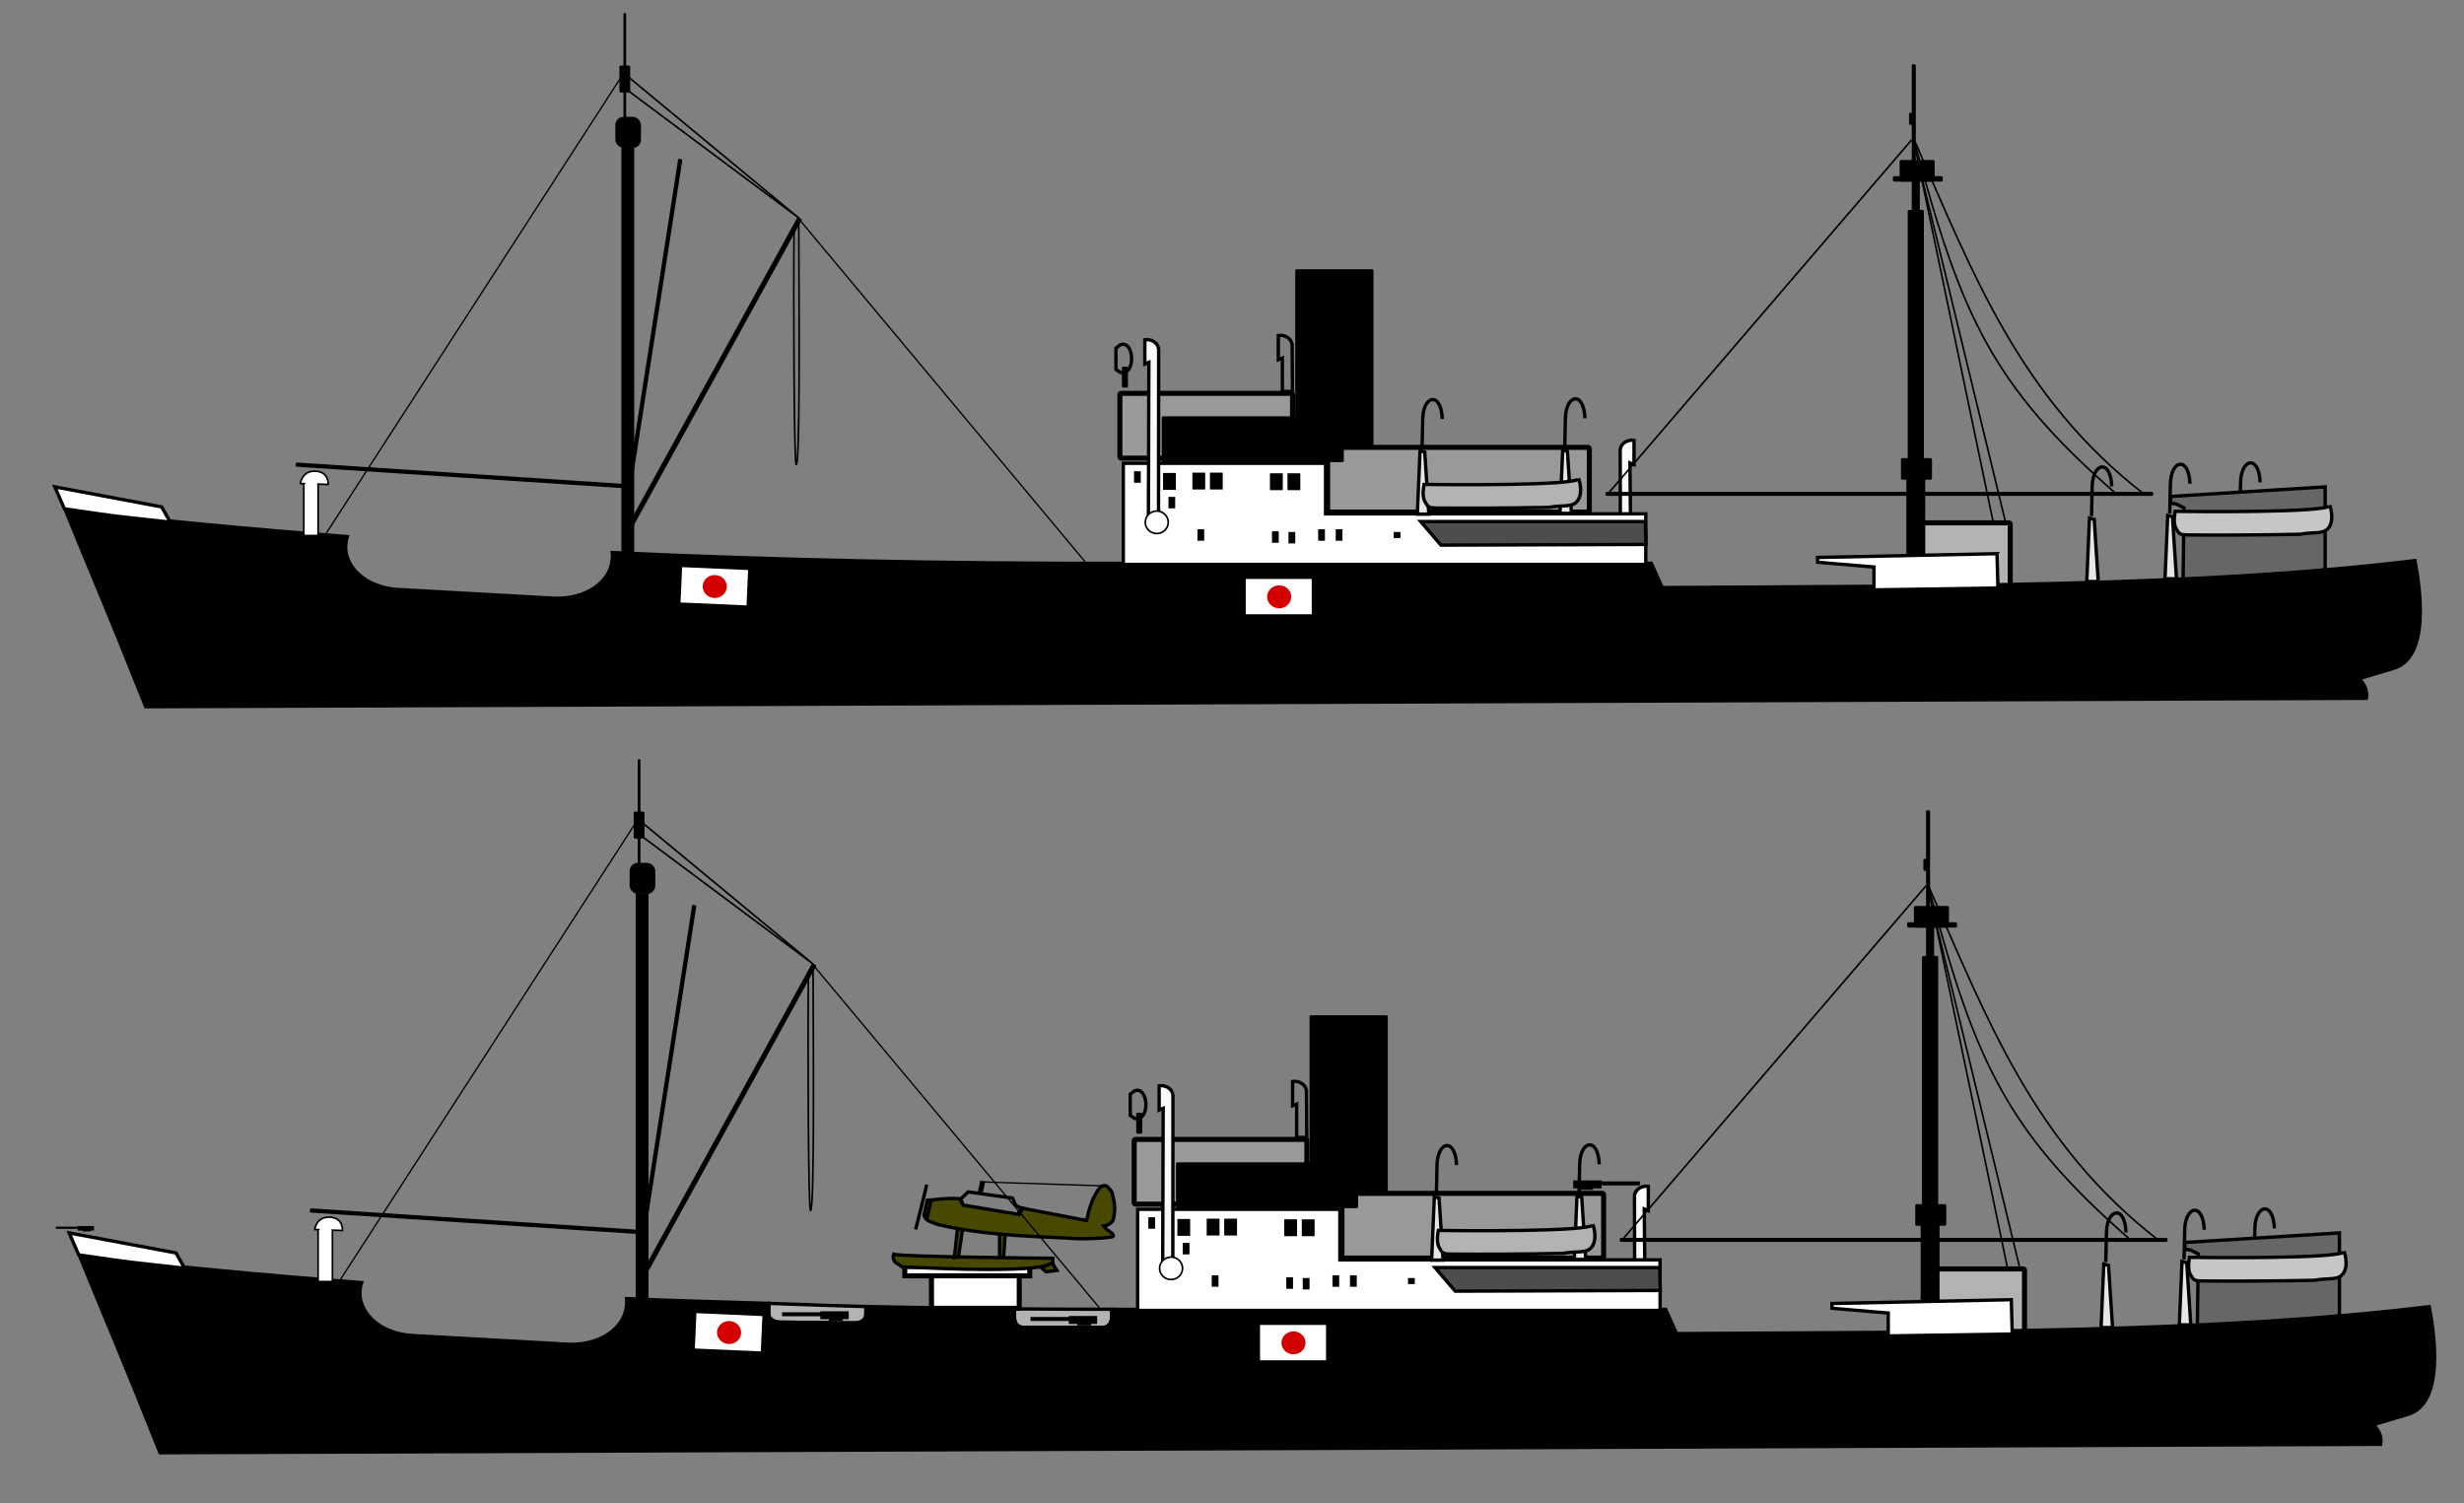<?xml version="1.0" encoding="UTF-8" standalone="no"?>
<!-- Created with Inkscape (http://www.inkscape.org/) -->
<svg
   xmlns:dc="http://purl.org/dc/elements/1.1/"
   xmlns:cc="http://web.resource.org/cc/"
   xmlns:rdf="http://www.w3.org/1999/02/22-rdf-syntax-ns#"
   xmlns:svg="http://www.w3.org/2000/svg"
   xmlns="http://www.w3.org/2000/svg"
   xmlns:sodipodi="http://sodipodi.sourceforge.net/DTD/sodipodi-0.dtd"
   xmlns:inkscape="http://www.inkscape.org/namespaces/inkscape"
   id="svg2"
   sodipodi:version="0.32"
   inkscape:version="0.45"
   width="731"
   height="446"
   version="1.0"
   sodipodi:docbase="/home/rama/images"
   sodipodi:docname="Raider_Komet.svg"
   inkscape:output_extension="org.inkscape.output.svg.inkscape"
   sodipodi:modified="true">
  <rect width="100%" height="100%" fill="#808080" stroke="none"/>
  <defs
     id="defs5" />
  <sodipodi:namedview
     inkscape:window-height="824"
     inkscape:window-width="1100"
     inkscape:pageshadow="2"
     inkscape:pageopacity="0.0"
     guidetolerance="10.0"
     gridtolerance="10.0"
     objecttolerance="10.0"
     borderopacity="1.0"
     bordercolor="#666666"
     pagecolor="#ffffff"
     id="base"
     showgrid="false"
     inkscape:zoom="0.88340807"
     inkscape:cx="415.40662"
     inkscape:cy="218.63617"
     inkscape:window-x="172"
     inkscape:window-y="72"
     inkscape:current-layer="layer2" />
  <g
     inkscape:groupmode="layer"
     id="layer1"
     inkscape:label="doc" />
  <g
     inkscape:groupmode="layer"
     id="layer2"
     inkscape:label="work">
    <g
       id="g26040"
       transform="translate(-2.401,-16.009)">
      <rect
         ry="0.4"
         rx="0.399"
         y="171.135"
         x="571.964"
         height="20.811"
         width="26.814"
         id="rect22724"
         style="fill:#b3b3b3;fill-opacity:1;fill-rule:evenodd;stroke:#000000;stroke-width:1.5;stroke-linecap:round;stroke-linejoin:miter;stroke-miterlimit:4;stroke-dasharray:none;stroke-dashoffset:0;stroke-opacity:1" />
      <g
         transform="translate(248.29,-28.748)"
         id="g22718">
        <path
           style="fill:#e6e6e6;fill-opacity:1;fill-rule:evenodd;stroke:#000000;stroke-width:1px;stroke-linecap:butt;stroke-linejoin:miter;stroke-opacity:1"
           d="M 417.224,216.076 L 418.025,197.266 L 419.426,197.666 L 420.626,216.076 L 417.224,216.076 z "
           id="path22720"
           sodipodi:nodetypes="ccccc" />
        <path
           style="fill:none;fill-opacity:0.75;fill-rule:evenodd;stroke:#000000;stroke-width:1px;stroke-linecap:butt;stroke-linejoin:miter;stroke-opacity:1"
           d="M 418.625,196.666 L 418.825,187.861 C 418.959,180.751 424.295,179.598 424.628,187.861"
           id="path22722"
           sodipodi:nodetypes="ccc" />
      </g>
      <path
         id="path9061"
         d="M 692.206,185.079 C 692.206,180.551 692.206,160.458 692.206,160.458 L 646.36,163.288 L 646.36,165.269 L 648.058,165.552 L 650.322,166.684 L 650.039,189.89 L 692.206,185.079 z "
         style="fill:#666666;fill-opacity:1;fill-rule:evenodd;stroke:#000000;stroke-width:1px;stroke-linecap:butt;stroke-linejoin:miter;stroke-opacity:1" />
      <path
         id="path23700"
         d="M 105.441,175.207 C 76.875,173.022 48.867,170.42 21.754,167.238 C 29.709,186.715 34.254,197.08 45.629,225.676 L 704.441,223.176 C 704.79,220.971 704.008,219.035 702.222,217.363 L 712.254,214.363 C 723.468,211.329 720.411,190.614 718.847,182.332 C 654.672,190.132 577.536,189.843 495.535,190.332 L 492.316,183.144 L 334.629,183.144 C 283.661,183.248 233.226,182.194 184.035,179.957 C 184.075,180.458 184.139,180.943 184.097,181.457 L 184.035,182.019 C 183.966,182.875 183.786,183.725 183.504,184.519 C 183.221,185.313 182.852,186.053 182.379,186.769 C 181.906,187.486 181.332,188.176 180.691,188.801 C 180.051,189.425 179.351,190.002 178.566,190.519 C 176.996,191.554 175.14,192.349 173.129,192.863 C 172.123,193.12 171.085,193.29 170.004,193.394 C 168.922,193.499 167.794,193.552 166.66,193.488 L 120.347,190.894 C 119.213,190.831 118.121,190.681 117.066,190.457 C 116.011,190.233 115.021,189.917 114.066,189.551 C 113.111,189.184 112.183,188.761 111.347,188.269 C 110.512,187.777 109.761,187.213 109.066,186.613 C 108.371,186.013 107.757,185.366 107.222,184.676 C 106.688,183.985 106.232,183.251 105.879,182.488 C 105.525,181.725 105.25,180.931 105.097,180.113 C 104.945,179.295 104.903,178.469 104.972,177.613 L 105.035,177.051 C 105.086,176.411 105.269,175.813 105.441,175.207 z "
         style="fill:#000000;fill-opacity:1;fill-rule:evenodd;stroke:#000000;stroke-width:1px;stroke-linecap:butt;stroke-linejoin:miter;stroke-opacity:1" />
      <path
         sodipodi:nodetypes="ccccccc"
         id="path23695"
         d="M 483.108,168.651 C 483.108,167.751 483.067,149.447 483.067,149.447 C 483.253,147.461 485.317,146.368 487.169,146.646 L 487.169,153.85 L 485.968,153.349 L 486.11,168.651 L 483.108,168.651 z "
         style="fill:#f9f9f9;fill-opacity:1;fill-rule:evenodd;stroke:#000000;stroke-width:1px;stroke-linecap:butt;stroke-linejoin:miter;stroke-opacity:1" />
      <path
         id="path3137"
         d="M 335.66,183.457 L 335.66,153.457 L 395.66,153.457 L 395.66,168.457 L 490.66,168.457 L 490.66,183.457 L 335.66,183.457 z "
         style="fill:#ffffff;fill-opacity:1;fill-rule:evenodd;stroke:#000000;stroke-width:1px;stroke-linecap:butt;stroke-linejoin:miter;stroke-opacity:1" />
      <rect
         y="156.327"
         x="347.444"
         height="5.003"
         width="3.802"
         id="rect3139"
         style="fill:#000000;fill-opacity:1;fill-rule:evenodd;stroke:none;stroke-width:3.48;stroke-linecap:round;stroke-linejoin:miter;stroke-miterlimit:4;stroke-dasharray:none;stroke-dashoffset:0;stroke-opacity:1" />
      <rect
         y="156.227"
         x="356.148"
         height="5.003"
         width="3.802"
         id="rect4110"
         style="fill:#000000;fill-opacity:1;fill-rule:evenodd;stroke:none;stroke-width:3.48;stroke-linecap:round;stroke-linejoin:miter;stroke-miterlimit:4;stroke-dasharray:none;stroke-dashoffset:0;stroke-opacity:1" />
      <rect
         y="156.227"
         x="361.351"
         height="5.003"
         width="3.802"
         id="rect4112"
         style="fill:#000000;fill-opacity:1;fill-rule:evenodd;stroke:none;stroke-width:3.48;stroke-linecap:round;stroke-linejoin:miter;stroke-miterlimit:4;stroke-dasharray:none;stroke-dashoffset:0;stroke-opacity:1" />
      <rect
         y="156.427"
         x="379.161"
         height="5.003"
         width="3.802"
         id="rect4114"
         style="fill:#000000;fill-opacity:1;fill-rule:evenodd;stroke:none;stroke-width:3.48;stroke-linecap:round;stroke-linejoin:miter;stroke-miterlimit:4;stroke-dasharray:none;stroke-dashoffset:0;stroke-opacity:1" />
      <rect
         y="156.427"
         x="384.364"
         height="5.003"
         width="3.802"
         id="rect4116"
         style="fill:#000000;fill-opacity:1;fill-rule:evenodd;stroke:none;stroke-width:3.48;stroke-linecap:round;stroke-linejoin:miter;stroke-miterlimit:4;stroke-dasharray:none;stroke-dashoffset:0;stroke-opacity:1" />
      <rect
         y="173.636"
         x="379.761"
         height="3.402"
         width="2.001"
         id="rect4118"
         style="fill:#000000;fill-opacity:1;fill-rule:evenodd;stroke:none;stroke-width:3.48;stroke-linecap:round;stroke-linejoin:miter;stroke-miterlimit:4;stroke-dasharray:none;stroke-dashoffset:0;stroke-opacity:1" />
      <rect
         y="173.836"
         x="384.664"
         height="3.402"
         width="2.001"
         id="rect4120"
         style="fill:#000000;fill-opacity:1;fill-rule:evenodd;stroke:none;stroke-width:3.48;stroke-linecap:round;stroke-linejoin:miter;stroke-miterlimit:4;stroke-dasharray:none;stroke-dashoffset:0;stroke-opacity:1" />
      <rect
         y="173.036"
         x="393.469"
         height="3.402"
         width="2.001"
         id="rect4122"
         style="fill:#000000;fill-opacity:1;fill-rule:evenodd;stroke:none;stroke-width:3.48;stroke-linecap:round;stroke-linejoin:miter;stroke-miterlimit:4;stroke-dasharray:none;stroke-dashoffset:0;stroke-opacity:1" />
      <rect
         y="173.036"
         x="398.671"
         height="3.402"
         width="2.001"
         id="rect4124"
         style="fill:#000000;fill-opacity:1;fill-rule:evenodd;stroke:none;stroke-width:3.48;stroke-linecap:round;stroke-linejoin:miter;stroke-miterlimit:4;stroke-dasharray:none;stroke-dashoffset:0;stroke-opacity:1" />
      <rect
         y="173.836"
         x="415.881"
         height="1.801"
         width="2.001"
         id="rect4126"
         style="fill:#000000;fill-opacity:1;fill-rule:evenodd;stroke:none;stroke-width:3.48;stroke-linecap:round;stroke-linejoin:miter;stroke-miterlimit:4;stroke-dasharray:none;stroke-dashoffset:0;stroke-opacity:1" />
      <rect
         y="173.036"
         x="357.649"
         height="3.402"
         width="2.001"
         id="rect4128"
         style="fill:#000000;fill-opacity:1;fill-rule:evenodd;stroke:none;stroke-width:3.48;stroke-linecap:round;stroke-linejoin:miter;stroke-miterlimit:4;stroke-dasharray:none;stroke-dashoffset:0;stroke-opacity:1" />
      <rect
         y="163.43"
         x="349.045"
         height="3.402"
         width="2.001"
         id="rect4130"
         style="fill:#000000;fill-opacity:1;fill-rule:evenodd;stroke:none;stroke-width:3.48;stroke-linecap:round;stroke-linejoin:miter;stroke-miterlimit:4;stroke-dasharray:none;stroke-dashoffset:0;stroke-opacity:1" />
      <rect
         y="155.826"
         x="338.839"
         height="3.402"
         width="2.001"
         id="rect4132"
         style="fill:#000000;fill-opacity:1;fill-rule:evenodd;stroke:none;stroke-width:3.48;stroke-linecap:round;stroke-linejoin:miter;stroke-miterlimit:4;stroke-dasharray:none;stroke-dashoffset:0;stroke-opacity:1" />
      <path
         id="path4134"
         d="M 490.521,170.734 L 423.885,170.734 L 429.888,177.738 L 490.721,177.538 L 490.521,170.734 z "
         style="fill:#4d4d4d;fill-opacity:1;fill-rule:evenodd;stroke:#000000;stroke-width:1px;stroke-linecap:butt;stroke-linejoin:miter;stroke-opacity:1" />
      <rect
         y="59.875"
         x="186.743"
         height="121.011"
         width="3.816"
         id="rect5115"
         style="fill:#000000;fill-opacity:1;fill-rule:evenodd;stroke:none;stroke-width:3.48;stroke-linecap:round;stroke-linejoin:miter;stroke-miterlimit:4;stroke-dasharray:none;stroke-dashoffset:0;stroke-opacity:1" />
      <rect
         ry="2.401"
         y="50.67"
         x="184.956"
         height="9.205"
         width="7.604"
         id="rect5117"
         style="fill:#000000;fill-opacity:1;fill-rule:evenodd;stroke:none;stroke-width:3.48;stroke-linecap:round;stroke-linejoin:miter;stroke-miterlimit:4;stroke-dasharray:none;stroke-dashoffset:0;stroke-opacity:1"
         rx="2.401" />
      <rect
         ry="0.4"
         y="19.853"
         x="187.358"
         height="32.017"
         width="0.8"
         id="rect5119"
         style="fill:#000000;fill-opacity:1;fill-rule:evenodd;stroke:none;stroke-width:3.48;stroke-linecap:round;stroke-linejoin:miter;stroke-miterlimit:4;stroke-dasharray:none;stroke-dashoffset:0;stroke-opacity:1"
         rx="0.4" />
      <rect
         ry="0.4"
         y="35.462"
         x="186.157"
         height="8.004"
         width="3.202"
         id="rect5121"
         style="fill:#000000;fill-opacity:1;fill-rule:evenodd;stroke:none;stroke-width:3.48;stroke-linecap:round;stroke-linejoin:miter;stroke-miterlimit:4;stroke-dasharray:none;stroke-dashoffset:0;stroke-opacity:1"
         rx="0.4" />
      <rect
         transform="matrix(0.868,0.497,-0.482,0.876,0,0)"
         rx="0.4"
         ry="0.4"
         y="-49.074"
         x="248.158"
         height="103.822"
         width="1.507"
         id="rect5123"
         style="fill:#000000;fill-opacity:1;fill-rule:evenodd;stroke:none;stroke-width:3.48;stroke-linecap:round;stroke-linejoin:miter;stroke-miterlimit:4;stroke-dasharray:none;stroke-dashoffset:0;stroke-opacity:1" />
      <rect
         transform="matrix(0.976,0.219,-0.154,0.988,0,0)"
         rx="0.399"
         ry="0.4"
         y="16.973"
         x="211.311"
         height="99.389"
         width="1.268"
         id="rect5125"
         style="fill:#000000;fill-opacity:1;fill-rule:evenodd;stroke:none;stroke-width:3.48;stroke-linecap:round;stroke-linejoin:miter;stroke-miterlimit:4;stroke-dasharray:none;stroke-dashoffset:0;stroke-opacity:1" />
      <rect
         transform="matrix(-0.132,0.991,-0.998,-6.5430721e-2,0,0)"
         rx="0.399"
         ry="0.4"
         y="-209.27"
         x="147.343"
         height="99.389"
         width="1.268"
         id="rect5127"
         style="fill:#000000;fill-opacity:1;fill-rule:evenodd;stroke:none;stroke-width:3.48;stroke-linecap:round;stroke-linejoin:miter;stroke-miterlimit:4;stroke-dasharray:none;stroke-dashoffset:0;stroke-opacity:1" />
      <path
         sodipodi:nodetypes="cc"
         id="path5129"
         d="M 186.557,39.064 L 98.813,174.809"
         style="fill:none;fill-opacity:0.75;fill-rule:evenodd;stroke:#000000;stroke-width:0.4;stroke-linecap:butt;stroke-linejoin:miter;stroke-miterlimit:4;stroke-dasharray:none;stroke-opacity:1" />
      <path
         sodipodi:nodetypes="ccc"
         id="path6100"
         d="M 188.358,38.463 L 239.386,80.686 L 188.958,43.066"
         style="fill:none;fill-opacity:0.75;fill-rule:evenodd;stroke:#000000;stroke-width:0.5;stroke-linecap:butt;stroke-linejoin:miter;stroke-miterlimit:4;stroke-dasharray:none;stroke-opacity:1" />
      <rect
         ry="0.4"
         rx="0.399"
         y="95.894"
         x="386.665"
         height="52.828"
         width="23.212"
         id="rect7071"
         style="fill:#000000;fill-opacity:1;fill-rule:evenodd;stroke:none;stroke-width:0.5;stroke-linecap:round;stroke-linejoin:miter;stroke-miterlimit:4;stroke-dasharray:none;stroke-dashoffset:0;stroke-opacity:1" />
      <rect
         ry="0.4"
         rx="0.399"
         y="132.714"
         x="334.637"
         height="19.21"
         width="51.228"
         id="rect16874"
         style="fill:#999999;fill-opacity:1;fill-rule:evenodd;stroke:#000000;stroke-width:1.5;stroke-linecap:round;stroke-linejoin:miter;stroke-miterlimit:4;stroke-dasharray:none;stroke-dashoffset:0;stroke-opacity:1" />
      <rect
         ry="0.4"
         rx="0.399"
         y="148.723"
         x="396.27"
         height="19.21"
         width="77.642"
         id="rect17845"
         style="fill:#999999;fill-opacity:1;fill-rule:evenodd;stroke:#000000;stroke-width:1.5;stroke-linecap:round;stroke-linejoin:miter;stroke-miterlimit:4;stroke-dasharray:none;stroke-dashoffset:0;stroke-opacity:1" />
      <rect
         ry="0.4"
         rx="0.399"
         y="139.518"
         x="347.044"
         height="13.607"
         width="54.029"
         id="rect7073"
         style="fill:#000000;fill-opacity:1;fill-rule:evenodd;stroke:none;stroke-width:0.5;stroke-linecap:round;stroke-linejoin:miter;stroke-miterlimit:4;stroke-dasharray:none;stroke-dashoffset:0;stroke-opacity:1" />
      <path
         sodipodi:nodetypes="ccscssc"
         id="path7079"
         d="M 647.735,167.711 C 651.954,167.795 694.019,168.209 693.559,165.91 C 693.559,165.91 694.96,169.562 693.559,172.114 C 692.078,174.811 689.107,173.664 684.755,174.515 C 673.161,174.745 660.395,174.812 651.537,174.715 C 649.094,174.688 648.885,174.465 647.935,172.714 C 646.984,170.963 647.735,167.711 647.735,167.711 z "
         style="fill:#c6c6c6;fill-opacity:1;fill-rule:evenodd;stroke:#000000;stroke-width:1px;stroke-linecap:butt;stroke-linejoin:miter;stroke-opacity:1" />
      <rect
         ry="0.4"
         rx="0.399"
         y="78.285"
         x="568.363"
         height="75.24"
         width="4.803"
         id="rect7083"
         style="fill:#000000;fill-opacity:1;fill-rule:evenodd;stroke:none;stroke-width:0.5;stroke-linecap:round;stroke-linejoin:miter;stroke-miterlimit:4;stroke-dasharray:none;stroke-dashoffset:0;stroke-opacity:1" />
      <rect
         ry="0.4"
         rx="0.399"
         y="68.679"
         x="569.563"
         height="10.806"
         width="2.401"
         id="rect7085"
         style="fill:#000000;fill-opacity:1;fill-rule:evenodd;stroke:none;stroke-width:0.5;stroke-linecap:round;stroke-linejoin:miter;stroke-miterlimit:4;stroke-dasharray:none;stroke-dashoffset:0;stroke-opacity:1" />
      <rect
         ry="0.4"
         rx="0.399"
         y="63.477"
         x="565.961"
         height="6.403"
         width="10.406"
         id="rect7087"
         style="fill:#000000;fill-opacity:1;fill-rule:evenodd;stroke:none;stroke-width:0.5;stroke-linecap:round;stroke-linejoin:miter;stroke-miterlimit:4;stroke-dasharray:none;stroke-dashoffset:0;stroke-opacity:1" />
      <rect
         ry="0.4"
         rx="0.399"
         y="68.279"
         x="563.96"
         height="1.601"
         width="14.808"
         id="rect7089"
         style="fill:#000000;fill-opacity:1;fill-rule:evenodd;stroke:none;stroke-width:0.5;stroke-linecap:round;stroke-linejoin:miter;stroke-miterlimit:4;stroke-dasharray:none;stroke-dashoffset:0;stroke-opacity:1" />
      <rect
         ry="0.4"
         rx="0.399"
         y="35.061"
         x="569.563"
         height="30.016"
         width="1.201"
         id="rect7091"
         style="fill:#000000;fill-opacity:1;fill-rule:evenodd;stroke:none;stroke-width:0.5;stroke-linecap:round;stroke-linejoin:miter;stroke-miterlimit:4;stroke-dasharray:none;stroke-dashoffset:0;stroke-opacity:1" />
      <rect
         ry="0.4"
         rx="0.399"
         y="49.469"
         x="568.763"
         height="3.602"
         width="1.601"
         id="rect7093"
         style="fill:#000000;fill-opacity:1;fill-rule:evenodd;stroke:none;stroke-width:0.5;stroke-linecap:round;stroke-linejoin:miter;stroke-miterlimit:4;stroke-dasharray:none;stroke-dashoffset:0;stroke-opacity:1" />
      <rect
         ry="0.4"
         rx="0.399"
         y="151.924"
         x="566.362"
         height="6.403"
         width="9.205"
         id="rect7095"
         style="fill:#000000;fill-opacity:1;fill-rule:evenodd;stroke:none;stroke-width:0.5;stroke-linecap:round;stroke-linejoin:miter;stroke-miterlimit:4;stroke-dasharray:none;stroke-dashoffset:0;stroke-opacity:1" />
      <rect
         ry="0.4"
         rx="0.399"
         y="157.527"
         x="567.962"
         height="24.413"
         width="5.603"
         id="rect7097"
         style="fill:#000000;fill-opacity:1;fill-rule:evenodd;stroke:none;stroke-width:0.5;stroke-linecap:round;stroke-linejoin:miter;stroke-miterlimit:4;stroke-dasharray:none;stroke-dashoffset:0;stroke-opacity:1" />
      <rect
         ry="0.4"
         rx="0.399"
         y="161.93"
         x="478.714"
         height="1.201"
         width="162.487"
         id="rect7099"
         style="fill:#000000;fill-opacity:1;fill-rule:evenodd;stroke:none;stroke-width:0.5;stroke-linecap:round;stroke-linejoin:miter;stroke-miterlimit:4;stroke-dasharray:none;stroke-dashoffset:0;stroke-opacity:1" />
      <path
         id="path7101"
         d="M 479.915,161.93 L 569.563,57.473"
         style="fill:none;fill-opacity:0.75;fill-rule:evenodd;stroke:#000000;stroke-width:0.5;stroke-linecap:butt;stroke-linejoin:miter;stroke-miterlimit:4;stroke-dasharray:none;stroke-opacity:1" />
      <path
         sodipodi:nodetypes="cc"
         id="path8072"
         d="M 570.364,57.674 C 587.729,97.142 601.515,133.93 638.4,162.53"
         style="fill:none;fill-opacity:0.75;fill-rule:evenodd;stroke:#000000;stroke-width:0.5;stroke-linecap:butt;stroke-linejoin:miter;stroke-miterlimit:4;stroke-dasharray:none;stroke-opacity:1" />
      <path
         sodipodi:nodetypes="cc"
         id="path8074"
         d="M 570.764,59.475 C 584.127,109.349 593.511,130.528 629.996,162.33"
         style="fill:none;fill-opacity:0.75;fill-rule:evenodd;stroke:#000000;stroke-width:0.5;stroke-linecap:butt;stroke-linejoin:miter;stroke-miterlimit:4;stroke-dasharray:none;stroke-opacity:1" />
      <path
         sodipodi:nodetypes="cc"
         id="path8078"
         d="M 597.578,171.735 L 571.564,64.477"
         style="fill:none;fill-opacity:0.75;fill-rule:evenodd;stroke:#000000;stroke-width:0.5;stroke-linecap:butt;stroke-linejoin:miter;stroke-miterlimit:4;stroke-dasharray:none;stroke-opacity:1" />
      <path
         sodipodi:nodetypes="cc"
         id="path8080"
         d="M 593.776,171.135 L 570.164,57.874"
         style="fill:none;fill-opacity:0.75;fill-rule:evenodd;stroke:#000000;stroke-width:0.5;stroke-linecap:butt;stroke-linejoin:miter;stroke-miterlimit:4;stroke-dasharray:none;stroke-opacity:1" />
      <path
         sodipodi:nodetypes="ccccc"
         id="path8082"
         d="M 333.468,119.289 L 333.468,125.601 L 334.783,126.499 C 339.495,127.529 338.955,116.757 334.783,118.292 L 333.468,119.289 z "
         style="fill:none;fill-opacity:0.75;fill-rule:evenodd;stroke:#000000;stroke-width:1px;stroke-linecap:butt;stroke-linejoin:miter;stroke-opacity:1" />
      <path
         sodipodi:nodetypes="ccccccc"
         id="path8084"
         d="M 346.102,170.628 C 346.102,169.728 346.143,119.607 346.143,119.607 C 345.957,117.621 343.893,116.528 342.041,116.805 L 342.041,124.009 L 343.241,123.509 L 343.1,170.628 L 346.102,170.628 z "
         style="fill:#f9f9f9;fill-opacity:1;fill-rule:evenodd;stroke:#000000;stroke-width:1px;stroke-linecap:butt;stroke-linejoin:miter;stroke-opacity:1" />
      <rect
         ry="0.4"
         rx="0.399"
         y="124.81"
         x="335.237"
         height="6.203"
         width="1.801"
         id="rect8086"
         style="fill:#000000;fill-opacity:1;fill-rule:evenodd;stroke:none;stroke-width:0.5;stroke-linecap:round;stroke-linejoin:miter;stroke-miterlimit:4;stroke-dasharray:none;stroke-dashoffset:0;stroke-opacity:1" />
      <path
         sodipodi:nodetypes="ccccccc"
         id="path8088"
         d="M 385.842,132.136 C 385.842,131.236 385.742,118.329 385.742,118.329 C 385.556,116.343 383.492,115.25 381.64,115.527 L 381.64,122.731 L 382.841,122.231 L 382.841,132.136 L 385.842,132.136 z "
         style="fill:none;fill-opacity:0.75;fill-rule:evenodd;stroke:#000000;stroke-width:1px;stroke-linecap:butt;stroke-linejoin:miter;stroke-opacity:1" />
      <path
         transform="translate(6.509,-48.251)"
         sodipodi:open="true"
         sodipodi:end="10.325064"
         sodipodi:start="4.0475263"
         d="M 336.933,216.633 A 3.396,3.325 0 1 1 336.918,216.645"
         sodipodi:ry="3.3251903"
         sodipodi:rx="3.3959391"
         sodipodi:cy="219.25032"
         sodipodi:cx="339.02792"
         id="path8090"
         style="fill:#ffffff;fill-opacity:1;fill-rule:evenodd;stroke:#000000;stroke-width:0.5;stroke-linecap:round;stroke-linejoin:miter;stroke-miterlimit:4;stroke-dasharray:none;stroke-dashoffset:0;stroke-opacity:1"
         sodipodi:type="arc" />
      <path
         sodipodi:nodetypes="ccccc"
         id="path9065"
         d="M 21.508,166.967 L 18.678,160.458 L 50.373,166.401 L 52.92,170.929 C 32.814,168.665 40.936,169.797 21.508,166.967 z "
         style="fill:#ffffff;fill-opacity:1;fill-rule:evenodd;stroke:#000000;stroke-width:1px;stroke-linecap:butt;stroke-linejoin:miter;stroke-opacity:1" />
      <path
         id="rect9067"
         d="M 95.347,155.801 C 91.869,156.048 91.535,159.457 91.535,159.457 L 92.629,159.488 C 92.573,159.557 92.535,159.643 92.535,159.738 L 92.535,174.488 C 92.535,174.71 92.72,174.894 92.941,174.894 L 96.379,174.894 C 96.6,174.894 96.785,174.71 96.785,174.488 L 96.785,159.738 C 96.785,159.704 96.762,159.676 96.754,159.644 L 99.754,159.738 C 99.754,159.738 100.099,156.013 96.066,155.801 C 95.805,155.787 95.579,155.784 95.347,155.801 z "
         style="fill:#ffffff;fill-opacity:1;fill-rule:evenodd;stroke:#000000;stroke-width:0.5;stroke-linecap:round;stroke-linejoin:miter;stroke-miterlimit:4;stroke-dasharray:none;stroke-dashoffset:0;stroke-opacity:1" />
      <path
         sodipodi:nodetypes="csc"
         id="path10043"
         d="M 239.37,81.899 C 239.502,112.524 239.746,154.019 238.609,153.836 C 237.989,153.736 237.742,106.796 237.989,82.822"
         style="fill:none;fill-opacity:0.75;fill-rule:evenodd;stroke:#000000;stroke-width:0.5;stroke-linecap:butt;stroke-linejoin:miter;stroke-miterlimit:4;stroke-dasharray:none;stroke-opacity:1" />
      <path
         sodipodi:nodetypes="cc"
         id="path10045"
         d="M 239.422,80.982 L 324.87,183.335"
         style="fill:none;fill-opacity:0.75;fill-rule:evenodd;stroke:#000000;stroke-width:0.4;stroke-linecap:butt;stroke-linejoin:miter;stroke-miterlimit:4;stroke-dasharray:none;stroke-opacity:1" />
      <g
         transform="translate(5.66,-47.543)"
         id="g21727">
        <path
           style="fill:#e6e6e6;fill-opacity:1;fill-rule:evenodd;stroke:#000000;stroke-width:1px;stroke-linecap:butt;stroke-linejoin:miter;stroke-opacity:1"
           d="M 417.224,216.076 L 418.025,197.266 L 419.426,197.666 L 420.626,216.076 L 417.224,216.076 z "
           id="path20754"
           sodipodi:nodetypes="ccccc" />
        <path
           style="fill:none;fill-opacity:0.75;fill-rule:evenodd;stroke:#000000;stroke-width:1px;stroke-linecap:butt;stroke-linejoin:miter;stroke-opacity:1"
           d="M 418.625,196.666 L 418.825,187.861 C 418.959,180.751 424.295,179.598 424.628,187.861"
           id="path20756"
           sodipodi:nodetypes="ccc" />
      </g>
      <g
         transform="translate(47.983,-47.758)"
         id="g21731">
        <path
           style="fill:#e6e6e6;fill-opacity:1;fill-rule:evenodd;stroke:#000000;stroke-width:1px;stroke-linecap:butt;stroke-linejoin:miter;stroke-opacity:1"
           d="M 417.224,216.076 L 418.025,197.266 L 419.426,197.666 L 420.626,216.076 L 417.224,216.076 z "
           id="path21733"
           sodipodi:nodetypes="ccccc" />
        <path
           style="fill:none;fill-opacity:0.75;fill-rule:evenodd;stroke:#000000;stroke-width:1px;stroke-linecap:butt;stroke-linejoin:miter;stroke-opacity:1"
           d="M 418.625,196.666 L 418.825,187.861 C 418.959,180.751 424.295,179.598 424.628,187.861"
           id="path21735"
           sodipodi:nodetypes="ccc" />
      </g>
      <path
         sodipodi:nodetypes="ccscssc"
         id="path7077"
         d="M 424.885,159.728 C 429.104,159.812 471.17,160.226 470.71,157.928 C 470.71,157.928 472.111,161.579 470.71,164.131 C 469.229,166.829 466.258,165.682 461.905,166.532 C 450.311,166.762 437.545,166.83 428.687,166.732 C 426.244,166.705 426.036,166.482 425.085,164.731 C 424.135,162.98 424.885,159.728 424.885,159.728 z "
         style="fill:#b3b3b3;fill-opacity:1;fill-rule:evenodd;stroke:#000000;stroke-width:1px;stroke-linecap:butt;stroke-linejoin:miter;stroke-opacity:1" />
      <g
         transform="translate(204.267,-27.547)"
         id="g22706">
        <path
           style="fill:#e6e6e6;fill-opacity:1;fill-rule:evenodd;stroke:#000000;stroke-width:1px;stroke-linecap:butt;stroke-linejoin:miter;stroke-opacity:1"
           d="M 417.224,216.076 L 418.025,197.266 L 419.426,197.666 L 420.626,216.076 L 417.224,216.076 z "
           id="path22708"
           sodipodi:nodetypes="ccccc" />
        <path
           style="fill:none;fill-opacity:0.75;fill-rule:evenodd;stroke:#000000;stroke-width:1px;stroke-linecap:butt;stroke-linejoin:miter;stroke-opacity:1"
           d="M 418.625,196.666 L 418.825,187.861 C 418.959,180.751 424.295,179.598 424.628,187.861"
           id="path22710"
           sodipodi:nodetypes="ccc" />
      </g>
      <g
         transform="translate(227.479,-28.348)"
         id="g22712">
        <path
           style="fill:#e6e6e6;fill-opacity:1;fill-rule:evenodd;stroke:#000000;stroke-width:1px;stroke-linecap:butt;stroke-linejoin:miter;stroke-opacity:1"
           d="M 417.224,216.076 L 418.025,197.266 L 419.426,197.666 L 420.626,216.076 L 417.224,216.076 z "
           id="path22714"
           sodipodi:nodetypes="ccccc" />
        <path
           style="fill:none;fill-opacity:0.75;fill-rule:evenodd;stroke:#000000;stroke-width:1px;stroke-linecap:butt;stroke-linejoin:miter;stroke-opacity:1"
           d="M 418.625,196.666 L 418.825,187.861 C 418.959,180.751 424.295,179.598 424.628,187.861"
           id="path22716"
           sodipodi:nodetypes="ccc" />
      </g>
      <path
         id="path9063"
         d="M 541.652,181.4 L 594.855,180.268 L 595.138,190.456 L 558.349,191.022 L 558.349,184.23 L 541.652,182.815 L 541.652,181.4 z "
         style="fill:#ffffff;fill-opacity:1;fill-rule:evenodd;stroke:#000000;stroke-width:1px;stroke-linecap:butt;stroke-linejoin:miter;stroke-opacity:1" />
      <g
         transform="matrix(0.466,2.0555793e-2,-2.0555793e-2,0.466,123.245,45.89)"
         id="g25740">
        <rect
           style="fill:#ffffff;fill-opacity:1;fill-rule:evenodd;stroke:none;stroke-width:1.5;stroke-linecap:round;stroke-linejoin:miter;stroke-miterlimit:4;stroke-dasharray:none;stroke-dashoffset:0;stroke-opacity:1"
           id="rect23792"
           width="42.007"
           height="22.492"
           x="187.661"
           y="288.676" />
        <path
           sodipodi:type="arc"
           style="fill:#d40000;fill-opacity:1;fill-rule:evenodd;stroke:none;stroke-width:1.5;stroke-linecap:round;stroke-linejoin:miter;stroke-miterlimit:4;stroke-dasharray:none;stroke-dashoffset:0;stroke-opacity:1"
           id="path23794"
           sodipodi:cx="240.12915"
           sodipodi:cy="285.11346"
           sodipodi:rx="16.80904"
           sodipodi:ry="16.00861"
           d="M 229.759,272.515 A 16.809,16.009 0 1 1 229.684,272.571"
           sodipodi:start="4.0475263"
           sodipodi:end="10.325064"
           sodipodi:open="true"
           transform="matrix(0.455,0,0,0.455,99.711,170.321)" />
      </g>
      <g
         transform="matrix(0.466,0,0,0.466,284.529,53.245)"
         id="g25744">
        <rect
           style="fill:#ffffff;fill-opacity:1;fill-rule:evenodd;stroke:none;stroke-width:1.5;stroke-linecap:round;stroke-linejoin:miter;stroke-miterlimit:4;stroke-dasharray:none;stroke-dashoffset:0;stroke-opacity:1"
           id="rect25746"
           width="42.007"
           height="22.492"
           x="187.661"
           y="288.676" />
        <path
           sodipodi:type="arc"
           style="fill:#d40000;fill-opacity:1;fill-rule:evenodd;stroke:none;stroke-width:1.5;stroke-linecap:round;stroke-linejoin:miter;stroke-miterlimit:4;stroke-dasharray:none;stroke-dashoffset:0;stroke-opacity:1"
           id="path25748"
           sodipodi:cx="240.12915"
           sodipodi:cy="285.11346"
           sodipodi:rx="16.80904"
           sodipodi:ry="16.00861"
           d="M 229.759,272.515 A 16.809,16.009 0 1 1 229.684,272.571"
           sodipodi:start="4.0475263"
           sodipodi:end="10.325064"
           sodipodi:open="true"
           transform="matrix(0.455,0,0,0.455,99.711,170.321)" />
      </g>
    </g>
    <rect
       style="fill:#b3b3b3;fill-opacity:1;fill-rule:evenodd;stroke:#000000;stroke-width:1.5;stroke-linecap:round;stroke-linejoin:miter;stroke-miterlimit:4;stroke-dasharray:none;stroke-dashoffset:0;stroke-opacity:1"
       id="rect25770"
       width="26.814"
       height="20.811"
       x="573.805"
       y="376.457"
       rx="0.399"
       ry="0.4" />
    <g
       id="g25772"
       transform="translate(250.131,176.574)">
      <path
         sodipodi:nodetypes="ccccc"
         id="path25774"
         d="M 417.224,216.076 L 418.025,197.266 L 419.426,197.666 L 420.626,216.076 L 417.224,216.076 z "
         style="fill:#e6e6e6;fill-opacity:1;fill-rule:evenodd;stroke:#000000;stroke-width:1px;stroke-linecap:butt;stroke-linejoin:miter;stroke-opacity:1" />
      <path
         sodipodi:nodetypes="ccc"
         id="path25776"
         d="M 418.625,196.666 L 418.825,187.861 C 418.959,180.751 424.295,179.598 424.628,187.861"
         style="fill:none;fill-opacity:0.75;fill-rule:evenodd;stroke:#000000;stroke-width:1px;stroke-linecap:butt;stroke-linejoin:miter;stroke-opacity:1" />
    </g>
    <path
       style="fill:#666666;fill-opacity:1;fill-rule:evenodd;stroke:#000000;stroke-width:1px;stroke-linecap:butt;stroke-linejoin:miter;stroke-opacity:1"
       d="M 694.047,390.401 C 694.047,385.873 694.047,365.78 694.047,365.78 L 648.201,368.61 L 648.201,370.591 L 649.899,370.874 L 652.163,372.006 L 651.88,395.212 L 694.047,390.401 z "
       id="path25782" />
    <path
       style="fill:#b3b3b3;fill-opacity:1;fill-rule:evenodd;stroke:#000000;stroke-width:1px;stroke-linecap:butt;stroke-linejoin:miter;stroke-opacity:1"
       d="M 228.094 386.688 L 228.062 389.812 C 228.055 390.476 228.426 391.092 229 391.531 C 229.574 391.971 230.363 392.24 231.25 392.25 L 253.656 392.5 C 254.543 392.51 255.354 392.239 255.938 391.812 C 256.521 391.386 256.868 390.789 256.875 390.125 L 256.906 387.625 C 247.213 387.409 237.715 386.991 228.094 386.688 z "
       id="path26231" />
    <path
       style="fill:#b3b3b3;fill-opacity:1;fill-rule:evenodd;stroke:#000000;stroke-width:1px;stroke-linecap:butt;stroke-linejoin:miter;stroke-opacity:1"
       d="M 300.969 388.312 L 300.969 390.969 C 300.969 391.745 301.222 392.462 301.656 392.969 C 302.09 393.475 302.71 393.781 303.375 393.781 L 327.375 393.781 C 328.04 393.781 328.628 393.475 329.062 392.969 C 329.497 392.462 329.781 391.745 329.781 390.969 L 329.781 388.438 C 320.157 388.435 310.544 388.404 300.969 388.312 z "
       id="path26234" />
    <path
       style="fill:#000000;fill-opacity:1;fill-rule:evenodd;stroke:#000000;stroke-width:1px;stroke-linecap:butt;stroke-linejoin:miter;stroke-opacity:1"
       d="M 23.594 372.562 C 31.55 392.04 36.094 402.405 47.469 431 L 706.281 428.5 C 706.63 426.295 705.848 424.359 704.062 422.688 L 714.094 419.688 C 725.308 416.653 722.251 395.938 720.688 387.656 C 656.512 395.457 579.376 395.168 497.375 395.656 L 494.156 388.469 L 336.469 388.469 C 334.232 388.473 332.015 388.438 329.781 388.438 L 329.781 390.969 C 329.781 391.745 329.497 392.462 329.062 392.969 C 328.628 393.475 328.04 393.781 327.375 393.781 L 303.375 393.781 C 302.71 393.781 302.09 393.475 301.656 392.969 C 301.222 392.462 300.969 391.745 300.969 390.969 L 300.969 388.312 C 286.221 388.172 271.526 387.95 256.906 387.625 L 256.875 390.125 C 256.868 390.789 256.521 391.386 255.938 391.812 C 255.354 392.239 254.543 392.51 253.656 392.5 L 231.25 392.25 C 230.363 392.24 229.574 391.971 229 391.531 C 228.426 391.092 228.055 390.476 228.062 389.812 L 228.094 386.688 C 213.996 386.243 199.79 385.914 185.875 385.281 C 185.915 385.782 185.979 386.268 185.938 386.781 L 185.875 387.344 C 185.806 388.2 185.626 389.05 185.344 389.844 C 185.061 390.638 184.692 391.377 184.219 392.094 C 183.746 392.811 183.172 393.5 182.531 394.125 C 181.891 394.75 181.191 395.327 180.406 395.844 C 178.836 396.878 176.98 397.673 174.969 398.188 C 173.963 398.445 172.925 398.614 171.844 398.719 C 170.762 398.823 169.634 398.876 168.5 398.812 L 122.188 396.219 C 121.053 396.155 119.961 396.005 118.906 395.781 C 117.851 395.557 116.862 395.242 115.906 394.875 C 114.951 394.508 114.023 394.086 113.188 393.594 C 112.352 393.102 111.601 392.537 110.906 391.938 C 110.211 391.338 109.597 390.69 109.062 390 C 108.528 389.31 108.072 388.576 107.719 387.812 C 107.365 387.049 107.09 386.256 106.938 385.438 C 106.785 384.619 106.744 383.793 106.812 382.938 L 106.875 382.375 C 106.927 381.735 107.109 381.138 107.281 380.531 C 78.715 378.347 50.707 375.745 23.594 372.562 z "
       id="path25784" />
    <path
       style="fill:#f9f9f9;fill-opacity:1;fill-rule:evenodd;stroke:#000000;stroke-width:1px;stroke-linecap:butt;stroke-linejoin:miter;stroke-opacity:1"
       d="M 484.949,373.974 C 484.949,373.073 484.908,354.77 484.908,354.77 C 485.094,352.784 487.158,351.691 489.01,351.968 L 489.01,359.172 L 487.809,358.672 L 487.951,373.974 L 484.949,373.974 z "
       id="path25786"
       sodipodi:nodetypes="ccccccc" />
    <path
       style="fill:#ffffff;fill-opacity:1;fill-rule:evenodd;stroke:#000000;stroke-width:1px;stroke-linecap:butt;stroke-linejoin:miter;stroke-opacity:1"
       d="M 337.501,388.779 L 337.501,358.779 L 397.501,358.779 L 397.501,373.779 L 492.501,373.779 L 492.501,388.779 L 337.501,388.779 z "
       id="path25788" />
    <rect
       style="fill:#000000;fill-opacity:1;fill-rule:evenodd;stroke:none;stroke-width:3.48;stroke-linecap:round;stroke-linejoin:miter;stroke-miterlimit:4;stroke-dasharray:none;stroke-dashoffset:0;stroke-opacity:1"
       id="rect25790"
       width="3.802"
       height="5.003"
       x="349.285"
       y="361.649" />
    <rect
       style="fill:#000000;fill-opacity:1;fill-rule:evenodd;stroke:none;stroke-width:3.48;stroke-linecap:round;stroke-linejoin:miter;stroke-miterlimit:4;stroke-dasharray:none;stroke-dashoffset:0;stroke-opacity:1"
       id="rect25792"
       width="3.802"
       height="5.003"
       x="357.989"
       y="361.549" />
    <rect
       style="fill:#000000;fill-opacity:1;fill-rule:evenodd;stroke:none;stroke-width:3.48;stroke-linecap:round;stroke-linejoin:miter;stroke-miterlimit:4;stroke-dasharray:none;stroke-dashoffset:0;stroke-opacity:1"
       id="rect25794"
       width="3.802"
       height="5.003"
       x="363.192"
       y="361.549" />
    <rect
       style="fill:#000000;fill-opacity:1;fill-rule:evenodd;stroke:none;stroke-width:3.48;stroke-linecap:round;stroke-linejoin:miter;stroke-miterlimit:4;stroke-dasharray:none;stroke-dashoffset:0;stroke-opacity:1"
       id="rect25796"
       width="3.802"
       height="5.003"
       x="381.002"
       y="361.749" />
    <rect
       style="fill:#000000;fill-opacity:1;fill-rule:evenodd;stroke:none;stroke-width:3.48;stroke-linecap:round;stroke-linejoin:miter;stroke-miterlimit:4;stroke-dasharray:none;stroke-dashoffset:0;stroke-opacity:1"
       id="rect25798"
       width="3.802"
       height="5.003"
       x="386.205"
       y="361.749" />
    <rect
       style="fill:#000000;fill-opacity:1;fill-rule:evenodd;stroke:none;stroke-width:3.48;stroke-linecap:round;stroke-linejoin:miter;stroke-miterlimit:4;stroke-dasharray:none;stroke-dashoffset:0;stroke-opacity:1"
       id="rect25800"
       width="2.001"
       height="3.402"
       x="381.602"
       y="378.958" />
    <rect
       style="fill:#000000;fill-opacity:1;fill-rule:evenodd;stroke:none;stroke-width:3.48;stroke-linecap:round;stroke-linejoin:miter;stroke-miterlimit:4;stroke-dasharray:none;stroke-dashoffset:0;stroke-opacity:1"
       id="rect25802"
       width="2.001"
       height="3.402"
       x="386.505"
       y="379.158" />
    <rect
       style="fill:#000000;fill-opacity:1;fill-rule:evenodd;stroke:none;stroke-width:3.48;stroke-linecap:round;stroke-linejoin:miter;stroke-miterlimit:4;stroke-dasharray:none;stroke-dashoffset:0;stroke-opacity:1"
       id="rect25804"
       width="2.001"
       height="3.402"
       x="395.309"
       y="378.358" />
    <rect
       style="fill:#000000;fill-opacity:1;fill-rule:evenodd;stroke:none;stroke-width:3.48;stroke-linecap:round;stroke-linejoin:miter;stroke-miterlimit:4;stroke-dasharray:none;stroke-dashoffset:0;stroke-opacity:1"
       id="rect25806"
       width="2.001"
       height="3.402"
       x="400.512"
       y="378.358" />
    <rect
       style="fill:#000000;fill-opacity:1;fill-rule:evenodd;stroke:none;stroke-width:3.48;stroke-linecap:round;stroke-linejoin:miter;stroke-miterlimit:4;stroke-dasharray:none;stroke-dashoffset:0;stroke-opacity:1"
       id="rect25808"
       width="2.001"
       height="1.801"
       x="417.722"
       y="379.158" />
    <rect
       style="fill:#000000;fill-opacity:1;fill-rule:evenodd;stroke:none;stroke-width:3.48;stroke-linecap:round;stroke-linejoin:miter;stroke-miterlimit:4;stroke-dasharray:none;stroke-dashoffset:0;stroke-opacity:1"
       id="rect25810"
       width="2.001"
       height="3.402"
       x="359.49"
       y="378.358" />
    <rect
       style="fill:#000000;fill-opacity:1;fill-rule:evenodd;stroke:none;stroke-width:3.48;stroke-linecap:round;stroke-linejoin:miter;stroke-miterlimit:4;stroke-dasharray:none;stroke-dashoffset:0;stroke-opacity:1"
       id="rect25812"
       width="2.001"
       height="3.402"
       x="350.886"
       y="368.753" />
    <rect
       style="fill:#000000;fill-opacity:1;fill-rule:evenodd;stroke:none;stroke-width:3.48;stroke-linecap:round;stroke-linejoin:miter;stroke-miterlimit:4;stroke-dasharray:none;stroke-dashoffset:0;stroke-opacity:1"
       id="rect25814"
       width="2.001"
       height="3.402"
       x="340.68"
       y="361.149" />
    <path
       style="fill:#4d4d4d;fill-opacity:1;fill-rule:evenodd;stroke:#000000;stroke-width:1px;stroke-linecap:butt;stroke-linejoin:miter;stroke-opacity:1"
       d="M 492.362,376.057 L 425.726,376.057 L 431.729,383.06 L 492.562,382.86 L 492.362,376.057 z "
       id="path25816" />
    <rect
       style="fill:#000000;fill-opacity:1;fill-rule:evenodd;stroke:none;stroke-width:3.48;stroke-linecap:round;stroke-linejoin:miter;stroke-miterlimit:4;stroke-dasharray:none;stroke-dashoffset:0;stroke-opacity:1"
       id="rect25818"
       width="3.816"
       height="121.011"
       x="188.584"
       y="265.197" />
    <rect
       rx="2.401"
       style="fill:#000000;fill-opacity:1;fill-rule:evenodd;stroke:none;stroke-width:3.48;stroke-linecap:round;stroke-linejoin:miter;stroke-miterlimit:4;stroke-dasharray:none;stroke-dashoffset:0;stroke-opacity:1"
       id="rect25820"
       width="7.604"
       height="9.205"
       x="186.797"
       y="255.992"
       ry="2.401" />
    <rect
       rx="0.4"
       style="fill:#000000;fill-opacity:1;fill-rule:evenodd;stroke:none;stroke-width:3.48;stroke-linecap:round;stroke-linejoin:miter;stroke-miterlimit:4;stroke-dasharray:none;stroke-dashoffset:0;stroke-opacity:1"
       id="rect25822"
       width="0.8"
       height="32.017"
       x="189.199"
       y="225.176"
       ry="0.4" />
    <rect
       rx="0.4"
       style="fill:#000000;fill-opacity:1;fill-rule:evenodd;stroke:none;stroke-width:3.48;stroke-linecap:round;stroke-linejoin:miter;stroke-miterlimit:4;stroke-dasharray:none;stroke-dashoffset:0;stroke-opacity:1"
       id="rect25824"
       width="3.202"
       height="8.004"
       x="187.998"
       y="240.784"
       ry="0.4" />
    <rect
       style="fill:#000000;fill-opacity:1;fill-rule:evenodd;stroke:none;stroke-width:3.48;stroke-linecap:round;stroke-linejoin:miter;stroke-miterlimit:4;stroke-dasharray:none;stroke-dashoffset:0;stroke-opacity:1"
       id="rect25826"
       width="1.507"
       height="103.822"
       x="348.822"
       y="128.243"
       ry="0.4"
       rx="0.4"
       transform="matrix(0.868,0.497,-0.482,0.876,0,0)" />
    <rect
       style="fill:#000000;fill-opacity:1;fill-rule:evenodd;stroke:none;stroke-width:3.48;stroke-linecap:round;stroke-linejoin:miter;stroke-miterlimit:4;stroke-dasharray:none;stroke-dashoffset:0;stroke-opacity:1"
       id="rect25828"
       width="1.268"
       height="99.389"
       x="244.728"
       y="217.352"
       ry="0.4"
       rx="0.399"
       transform="matrix(0.976,0.219,-0.154,0.988,0,0)" />
    <rect
       style="fill:#000000;fill-opacity:1;fill-rule:evenodd;stroke:none;stroke-width:3.48;stroke-linecap:round;stroke-linejoin:miter;stroke-miterlimit:4;stroke-dasharray:none;stroke-dashoffset:0;stroke-opacity:1"
       id="rect25830"
       width="1.268"
       height="99.389"
       x="352.561"
       y="-238.219"
       ry="0.4"
       rx="0.399"
       transform="matrix(-0.132,0.991,-0.998,-6.5430721e-2,0,0)" />
    <path
       style="fill:none;fill-opacity:0.75;fill-rule:evenodd;stroke:#000000;stroke-width:0.4;stroke-linecap:butt;stroke-linejoin:miter;stroke-miterlimit:4;stroke-dasharray:none;stroke-opacity:1"
       d="M 188.398,244.386 L 100.654,380.132"
       id="path25832"
       sodipodi:nodetypes="cc" />
    <path
       style="fill:none;fill-opacity:0.75;fill-rule:evenodd;stroke:#000000;stroke-width:0.5;stroke-linecap:butt;stroke-linejoin:miter;stroke-miterlimit:4;stroke-dasharray:none;stroke-opacity:1"
       d="M 190.199,243.786 L 241.227,286.008 L 190.799,248.388"
       id="path25834"
       sodipodi:nodetypes="ccc" />
    <rect
       style="fill:#000000;fill-opacity:1;fill-rule:evenodd;stroke:none;stroke-width:0.5;stroke-linecap:round;stroke-linejoin:miter;stroke-miterlimit:4;stroke-dasharray:none;stroke-dashoffset:0;stroke-opacity:1"
       id="rect25836"
       width="23.212"
       height="52.828"
       x="388.506"
       y="301.216"
       rx="0.399"
       ry="0.4" />
    <rect
       style="fill:#999999;fill-opacity:1;fill-rule:evenodd;stroke:#000000;stroke-width:1.5;stroke-linecap:round;stroke-linejoin:miter;stroke-miterlimit:4;stroke-dasharray:none;stroke-dashoffset:0;stroke-opacity:1"
       id="rect25838"
       width="51.228"
       height="19.21"
       x="336.478"
       y="338.036"
       rx="0.399"
       ry="0.4" />
    <rect
       style="fill:#999999;fill-opacity:1;fill-rule:evenodd;stroke:#000000;stroke-width:1.5;stroke-linecap:round;stroke-linejoin:miter;stroke-miterlimit:4;stroke-dasharray:none;stroke-dashoffset:0;stroke-opacity:1"
       id="rect25840"
       width="77.642"
       height="19.21"
       x="398.111"
       y="354.045"
       rx="0.399"
       ry="0.4" />
    <rect
       style="fill:#000000;fill-opacity:1;fill-rule:evenodd;stroke:none;stroke-width:0.5;stroke-linecap:round;stroke-linejoin:miter;stroke-miterlimit:4;stroke-dasharray:none;stroke-dashoffset:0;stroke-opacity:1"
       id="rect25842"
       width="54.029"
       height="13.607"
       x="348.884"
       y="344.84"
       rx="0.399"
       ry="0.4" />
    <path
       style="fill:#c6c6c6;fill-opacity:1;fill-rule:evenodd;stroke:#000000;stroke-width:1px;stroke-linecap:butt;stroke-linejoin:miter;stroke-opacity:1"
       d="M 649.576,373.033 C 653.795,373.117 695.86,373.531 695.4,371.232 C 695.4,371.232 696.801,374.884 695.4,377.436 C 693.919,380.134 690.948,378.987 686.596,379.837 C 675.002,380.067 662.236,380.135 653.378,380.037 C 650.935,380.01 650.726,379.787 649.776,378.036 C 648.825,376.285 649.576,373.033 649.576,373.033 z "
       id="path25844"
       sodipodi:nodetypes="ccscssc" />
    <rect
       style="fill:#000000;fill-opacity:1;fill-rule:evenodd;stroke:none;stroke-width:0.5;stroke-linecap:round;stroke-linejoin:miter;stroke-miterlimit:4;stroke-dasharray:none;stroke-dashoffset:0;stroke-opacity:1"
       id="rect25846"
       width="4.803"
       height="75.24"
       x="570.203"
       y="283.607"
       rx="0.399"
       ry="0.4" />
    <rect
       style="fill:#000000;fill-opacity:1;fill-rule:evenodd;stroke:none;stroke-width:0.5;stroke-linecap:round;stroke-linejoin:miter;stroke-miterlimit:4;stroke-dasharray:none;stroke-dashoffset:0;stroke-opacity:1"
       id="rect25848"
       width="2.401"
       height="10.806"
       x="571.404"
       y="274.002"
       rx="0.399"
       ry="0.4" />
    <rect
       style="fill:#000000;fill-opacity:1;fill-rule:evenodd;stroke:none;stroke-width:0.5;stroke-linecap:round;stroke-linejoin:miter;stroke-miterlimit:4;stroke-dasharray:none;stroke-dashoffset:0;stroke-opacity:1"
       id="rect25850"
       width="10.406"
       height="6.403"
       x="567.802"
       y="268.799"
       rx="0.399"
       ry="0.4" />
    <rect
       style="fill:#000000;fill-opacity:1;fill-rule:evenodd;stroke:none;stroke-width:0.5;stroke-linecap:round;stroke-linejoin:miter;stroke-miterlimit:4;stroke-dasharray:none;stroke-dashoffset:0;stroke-opacity:1"
       id="rect25852"
       width="14.808"
       height="1.601"
       x="565.801"
       y="273.602"
       rx="0.399"
       ry="0.4" />
    <rect
       style="fill:#000000;fill-opacity:1;fill-rule:evenodd;stroke:none;stroke-width:0.5;stroke-linecap:round;stroke-linejoin:miter;stroke-miterlimit:4;stroke-dasharray:none;stroke-dashoffset:0;stroke-opacity:1"
       id="rect25854"
       width="1.201"
       height="30.016"
       x="571.404"
       y="240.384"
       rx="0.399"
       ry="0.4" />
    <rect
       style="fill:#000000;fill-opacity:1;fill-rule:evenodd;stroke:none;stroke-width:0.5;stroke-linecap:round;stroke-linejoin:miter;stroke-miterlimit:4;stroke-dasharray:none;stroke-dashoffset:0;stroke-opacity:1"
       id="rect25856"
       width="1.601"
       height="3.602"
       x="570.604"
       y="254.791"
       rx="0.399"
       ry="0.4" />
    <rect
       style="fill:#000000;fill-opacity:1;fill-rule:evenodd;stroke:none;stroke-width:0.5;stroke-linecap:round;stroke-linejoin:miter;stroke-miterlimit:4;stroke-dasharray:none;stroke-dashoffset:0;stroke-opacity:1"
       id="rect25858"
       width="9.205"
       height="6.403"
       x="568.202"
       y="357.247"
       rx="0.399"
       ry="0.4" />
    <rect
       style="fill:#000000;fill-opacity:1;fill-rule:evenodd;stroke:none;stroke-width:0.5;stroke-linecap:round;stroke-linejoin:miter;stroke-miterlimit:4;stroke-dasharray:none;stroke-dashoffset:0;stroke-opacity:1"
       id="rect25860"
       width="5.603"
       height="24.413"
       x="569.803"
       y="362.85"
       rx="0.399"
       ry="0.4" />
    <rect
       style="fill:#000000;fill-opacity:1;fill-rule:evenodd;stroke:none;stroke-width:0.5;stroke-linecap:round;stroke-linejoin:miter;stroke-miterlimit:4;stroke-dasharray:none;stroke-dashoffset:0;stroke-opacity:1"
       id="rect25862"
       width="162.487"
       height="1.201"
       x="480.555"
       y="367.252"
       rx="0.399"
       ry="0.4" />
    <g
       id="g26265"
       transform="matrix(-0.737,0,0,0.737,642.093,74.893)">
      <rect
         ry="0"
         rx="0"
         y="373.961"
         x="211.114"
         height="1.601"
         width="26.214"
         id="rect26267"
         style="opacity:1;fill:#000000;fill-opacity:1;fill-rule:evenodd;stroke:none;stroke-width:1.5;stroke-linecap:round;stroke-linejoin:miter;stroke-miterlimit:4;stroke-dasharray:none;stroke-dashoffset:0;stroke-opacity:1" />
      <rect
         y="373.561"
         x="226.522"
         height="3.202"
         width="11.406"
         id="rect26269"
         style="opacity:1;fill:#000000;fill-opacity:1;fill-rule:evenodd;stroke:none;stroke-width:1.5;stroke-linecap:round;stroke-linejoin:miter;stroke-miterlimit:4;stroke-dasharray:none;stroke-dashoffset:0;stroke-opacity:1" />
      <rect
         y="376.363"
         x="229.924"
         height="1.001"
         width="5.603"
         id="rect26271"
         style="opacity:1;fill:#000000;fill-opacity:1;fill-rule:evenodd;stroke:none;stroke-width:1.5;stroke-linecap:round;stroke-linejoin:miter;stroke-miterlimit:4;stroke-dasharray:none;stroke-dashoffset:0;stroke-opacity:1" />
    </g>
    <path
       style="fill:none;fill-opacity:0.75;fill-rule:evenodd;stroke:#000000;stroke-width:0.5;stroke-linecap:butt;stroke-linejoin:miter;stroke-miterlimit:4;stroke-dasharray:none;stroke-opacity:1"
       d="M 481.756,367.252 L 571.404,262.796"
       id="path25864" />
    <path
       style="fill:none;fill-opacity:0.75;fill-rule:evenodd;stroke:#000000;stroke-width:0.5;stroke-linecap:butt;stroke-linejoin:miter;stroke-miterlimit:4;stroke-dasharray:none;stroke-opacity:1"
       d="M 572.205,262.996 C 589.57,302.464 603.356,339.252 640.241,367.852"
       id="path25866"
       sodipodi:nodetypes="cc" />
    <path
       style="fill:none;fill-opacity:0.75;fill-rule:evenodd;stroke:#000000;stroke-width:0.5;stroke-linecap:butt;stroke-linejoin:miter;stroke-miterlimit:4;stroke-dasharray:none;stroke-opacity:1"
       d="M 572.605,264.797 C 585.968,314.671 595.352,335.85 631.837,367.652"
       id="path25868"
       sodipodi:nodetypes="cc" />
    <path
       style="fill:none;fill-opacity:0.75;fill-rule:evenodd;stroke:#000000;stroke-width:0.5;stroke-linecap:butt;stroke-linejoin:miter;stroke-miterlimit:4;stroke-dasharray:none;stroke-opacity:1"
       d="M 599.419,377.057 L 573.405,269.8"
       id="path25870"
       sodipodi:nodetypes="cc" />
    <path
       style="fill:none;fill-opacity:0.75;fill-rule:evenodd;stroke:#000000;stroke-width:0.5;stroke-linecap:butt;stroke-linejoin:miter;stroke-miterlimit:4;stroke-dasharray:none;stroke-opacity:1"
       d="M 595.617,376.457 L 572.005,263.196"
       id="path25872"
       sodipodi:nodetypes="cc" />
    <path
       style="fill:none;fill-opacity:0.75;fill-rule:evenodd;stroke:#000000;stroke-width:1px;stroke-linecap:butt;stroke-linejoin:miter;stroke-opacity:1"
       d="M 335.309,324.612 L 335.309,330.923 L 336.624,331.821 C 341.336,332.851 340.796,322.079 336.624,323.614 L 335.309,324.612 z "
       id="path25874"
       sodipodi:nodetypes="ccccc" />
    <path
       style="fill:#f9f9f9;fill-opacity:1;fill-rule:evenodd;stroke:#000000;stroke-width:1px;stroke-linecap:butt;stroke-linejoin:miter;stroke-opacity:1"
       d="M 347.943,375.95 C 347.943,375.05 347.984,324.929 347.984,324.929 C 347.798,322.943 345.734,321.85 343.882,322.128 L 343.882,329.332 L 345.082,328.831 L 344.941,375.95 L 347.943,375.95 z "
       id="path25876"
       sodipodi:nodetypes="ccccccc" />
    <rect
       style="fill:#000000;fill-opacity:1;fill-rule:evenodd;stroke:none;stroke-width:0.5;stroke-linecap:round;stroke-linejoin:miter;stroke-miterlimit:4;stroke-dasharray:none;stroke-dashoffset:0;stroke-opacity:1"
       id="rect25878"
       width="1.801"
       height="6.203"
       x="337.078"
       y="330.132"
       rx="0.399"
       ry="0.4" />
    <path
       style="fill:none;fill-opacity:0.75;fill-rule:evenodd;stroke:#000000;stroke-width:1px;stroke-linecap:butt;stroke-linejoin:miter;stroke-opacity:1"
       d="M 387.683,337.458 C 387.683,336.558 387.583,323.651 387.583,323.651 C 387.397,321.665 385.333,320.572 383.481,320.849 L 383.481,328.053 L 384.682,327.553 L 384.682,337.458 L 387.683,337.458 z "
       id="path25880"
       sodipodi:nodetypes="ccccccc" />
    <path
       sodipodi:type="arc"
       style="fill:#ffffff;fill-opacity:1;fill-rule:evenodd;stroke:#000000;stroke-width:0.5;stroke-linecap:round;stroke-linejoin:miter;stroke-miterlimit:4;stroke-dasharray:none;stroke-dashoffset:0;stroke-opacity:1"
       id="path25882"
       sodipodi:cx="339.02792"
       sodipodi:cy="219.25032"
       sodipodi:rx="3.3959391"
       sodipodi:ry="3.3251903"
       d="M 336.933,216.633 A 3.396,3.325 0 1 1 336.918,216.645"
       sodipodi:start="4.0475263"
       sodipodi:end="10.325064"
       sodipodi:open="true"
       transform="translate(8.35,157.072)" />
    <path
       style="fill:#ffffff;fill-opacity:1;fill-rule:evenodd;stroke:#000000;stroke-width:1px;stroke-linecap:butt;stroke-linejoin:miter;stroke-opacity:1"
       d="M 23.349,372.289 L 20.519,365.78 L 52.214,371.723 L 54.761,376.251 C 34.655,373.987 42.777,375.119 23.349,372.289 z "
       id="path25884"
       sodipodi:nodetypes="ccccc" />
    <path
       style="fill:#ffffff;fill-opacity:1;fill-rule:evenodd;stroke:#000000;stroke-width:0.5;stroke-linecap:round;stroke-linejoin:miter;stroke-miterlimit:4;stroke-dasharray:none;stroke-dashoffset:0;stroke-opacity:1"
       d="M 97.188,361.123 C 93.71,361.37 93.376,364.779 93.376,364.779 L 94.47,364.81 C 94.414,364.879 94.376,364.965 94.376,365.06 L 94.376,379.81 C 94.376,380.032 94.561,380.217 94.782,380.217 L 98.22,380.217 C 98.441,380.217 98.626,380.032 98.626,379.81 L 98.626,365.06 C 98.626,365.026 98.603,364.998 98.595,364.967 L 101.595,365.06 C 101.595,365.06 101.94,361.335 97.907,361.123 C 97.646,361.109 97.42,361.106 97.188,361.123 z "
       id="path25886" />
    <path
       style="fill:none;fill-opacity:0.75;fill-rule:evenodd;stroke:#000000;stroke-width:0.5;stroke-linecap:butt;stroke-linejoin:miter;stroke-miterlimit:4;stroke-dasharray:none;stroke-opacity:1"
       d="M 241.211,287.221 C 241.343,317.846 241.587,359.341 240.45,359.158 C 239.83,359.059 239.583,312.118 239.83,288.145"
       id="path25888"
       sodipodi:nodetypes="csc" />
    <g
       id="g26211">
      <rect
         y="377.949"
         x="276.346"
         height="10.188"
         width="26.036"
         id="rect25778"
         style="fill:#ffffff;fill-opacity:1;fill-rule:evenodd;stroke:#000000;stroke-width:1.5;stroke-linecap:round;stroke-linejoin:miter;stroke-miterlimit:4;stroke-dasharray:none;stroke-dashoffset:0;stroke-opacity:1" />
      <rect
         y="375.685"
         x="268.422"
         height="2.83"
         width="37.072"
         id="rect25780"
         style="fill:#ffffff;fill-opacity:1;fill-rule:evenodd;stroke:#000000;stroke-width:1.5;stroke-linecap:round;stroke-linejoin:miter;stroke-miterlimit:4;stroke-dasharray:none;stroke-dashoffset:0;stroke-opacity:1" />
      <g
         transform="translate(7.501,157.779)"
         id="g25892">
        <path
           style="fill:#484800;fill-opacity:1;fill-rule:evenodd;stroke:#000000;stroke-width:1px;stroke-linecap:butt;stroke-linejoin:miter;stroke-opacity:1"
           d="M 257.621,214.324 C 259.823,215.124 304.847,215.525 304.847,215.525 L 304.847,217.125 C 304.847,217.125 302.746,218.426 293.04,218.726 C 283.335,219.026 274.53,218.676 266.026,218.326 C 257.521,217.976 261.123,218.326 259.022,217.326 C 256.921,216.325 257.621,214.324 257.621,214.324 z "
           id="path25894"
           sodipodi:nodetypes="cccsssc" />
        <path
           style="fill:#484800;fill-opacity:1;fill-rule:evenodd;stroke:#000000;stroke-width:1px;stroke-linecap:butt;stroke-linejoin:miter;stroke-opacity:1"
           d="M 301.445,218.326 L 302.846,219.527 L 306.047,219.126 L 304.647,216.925 L 301.445,218.326 z "
           id="path25896" />
        <path
           style="fill:#484800;fill-opacity:1;fill-rule:evenodd;stroke:#000000;stroke-width:1px;stroke-linecap:butt;stroke-linejoin:miter;stroke-opacity:1"
           d="M 276.632,205.919 L 275.631,215.324 L 276.832,215.124 L 278.232,205.919 L 276.632,205.919 z "
           id="path25898" />
        <path
           style="fill:#484800;fill-opacity:1;fill-rule:evenodd;stroke:#000000;stroke-width:1px;stroke-linecap:butt;stroke-linejoin:miter;stroke-opacity:1"
           d="M 289.038,206.92 L 289.038,215.124 L 290.239,215.124 L 290.839,206.72 L 289.038,206.92 z "
           id="path25900" />
        <path
           style="fill:none;fill-opacity:0.75;fill-rule:evenodd;stroke:#000000;stroke-width:1px;stroke-linecap:butt;stroke-linejoin:miter;stroke-opacity:1"
           d="M 277.477,197.955 L 279.74,195.832 L 292.9,197.672 C 293.574,198.707 293.015,199.948 295.73,200.643 L 293.749,203.19 L 278.467,200.36 L 277.477,197.955 z "
           id="path25902"
           sodipodi:nodetypes="ccccccc" />
        <path
           style="fill:#484800;fill-opacity:1;fill-rule:evenodd;stroke:#000000;stroke-width:1px;stroke-linecap:butt;stroke-linejoin:miter;stroke-opacity:1"
           d="M 266.626,202.718 C 267.115,204.593 268.746,204.706 270.829,205.519 C 282.599,208.338 295.392,208.958 308.966,209.531 C 313.608,210.059 322.562,209.446 322.739,209.014 C 323.122,208.083 321.138,207.618 319.899,205.944 C 319.899,205.944 322.506,205.619 322.856,203.718 C 323.207,201.817 323.407,200.516 322.856,197.915 C 322.306,195.314 322.306,195.764 321.256,194.513 C 320.205,193.263 318.854,194.513 318.854,194.513 C 316.602,197.323 315.612,200.763 314.852,204.319 L 295.925,200.692 L 294.861,202.536 L 278.227,199.74 L 277.24,197.891 C 274.373,197.469 269.059,198.259 267.627,198.315 L 266.626,202.718 z "
           id="path25904"
           sodipodi:nodetypes="cccscssscccccccc" />
        <path
           style="fill:none;fill-opacity:0.75;fill-rule:evenodd;stroke:#000000;stroke-width:1.5;stroke-linecap:butt;stroke-linejoin:miter;stroke-miterlimit:4;stroke-dasharray:none;stroke-opacity:1"
           d="M 283.27,196.262 L 284.046,192.629"
           id="path25906"
           sodipodi:nodetypes="cc" />
        <path
           style="fill:none;fill-opacity:0.75;fill-rule:evenodd;stroke:#000000;stroke-width:0.4;stroke-linecap:butt;stroke-linejoin:miter;stroke-miterlimit:4;stroke-dasharray:none;stroke-opacity:1"
           d="M 320.211,194.054 L 283.821,192.878"
           id="path25908"
           sodipodi:nodetypes="cc" />
        <path
           style="fill:none;fill-opacity:0.75;fill-rule:evenodd;stroke:#000000;stroke-width:1px;stroke-linecap:butt;stroke-linejoin:miter;stroke-opacity:1"
           d="M 267.444,193.664 C 267.244,194.765 264.142,206.971 264.142,206.971"
           id="path25910" />
        <path
           style="fill:none;fill-opacity:0.75;fill-rule:evenodd;stroke:#000000;stroke-width:1px;stroke-linecap:butt;stroke-linejoin:miter;stroke-opacity:1"
           d="M 268.745,198.267 L 267.444,203.97"
           id="path25912"
           sodipodi:nodetypes="cc" />
      </g>
    </g>
    <path
       style="fill:none;fill-opacity:0.75;fill-rule:evenodd;stroke:#000000;stroke-width:0.4;stroke-linecap:butt;stroke-linejoin:miter;stroke-miterlimit:4;stroke-dasharray:none;stroke-opacity:1"
       d="M 241.263,286.305 L 326.711,388.657"
       id="path25890"
       sodipodi:nodetypes="cc" />
    <g
       id="g25914"
       transform="translate(7.501,157.779)">
      <path
         sodipodi:nodetypes="ccccc"
         id="path25916"
         d="M 417.224,216.076 L 418.025,197.266 L 419.426,197.666 L 420.626,216.076 L 417.224,216.076 z "
         style="fill:#e6e6e6;fill-opacity:1;fill-rule:evenodd;stroke:#000000;stroke-width:1px;stroke-linecap:butt;stroke-linejoin:miter;stroke-opacity:1" />
      <path
         sodipodi:nodetypes="ccc"
         id="path25918"
         d="M 418.625,196.666 L 418.825,187.861 C 418.959,180.751 424.295,179.598 424.628,187.861"
         style="fill:none;fill-opacity:0.75;fill-rule:evenodd;stroke:#000000;stroke-width:1px;stroke-linecap:butt;stroke-linejoin:miter;stroke-opacity:1" />
    </g>
    <g
       id="g25920"
       transform="translate(49.824,157.564)">
      <path
         sodipodi:nodetypes="ccccc"
         id="path25922"
         d="M 417.224,216.076 L 418.025,197.266 L 419.426,197.666 L 420.626,216.076 L 417.224,216.076 z "
         style="fill:#e6e6e6;fill-opacity:1;fill-rule:evenodd;stroke:#000000;stroke-width:1px;stroke-linecap:butt;stroke-linejoin:miter;stroke-opacity:1" />
      <path
         sodipodi:nodetypes="ccc"
         id="path25924"
         d="M 418.625,196.666 L 418.825,187.861 C 418.959,180.751 424.295,179.598 424.628,187.861"
         style="fill:none;fill-opacity:0.75;fill-rule:evenodd;stroke:#000000;stroke-width:1px;stroke-linecap:butt;stroke-linejoin:miter;stroke-opacity:1" />
    </g>
    <path
       style="fill:#b3b3b3;fill-opacity:1;fill-rule:evenodd;stroke:#000000;stroke-width:1px;stroke-linecap:butt;stroke-linejoin:miter;stroke-opacity:1"
       d="M 426.726,365.051 C 430.945,365.134 473.011,365.548 472.551,363.25 C 472.551,363.25 473.952,366.902 472.551,369.453 C 471.07,372.151 468.099,371.004 463.746,371.854 C 452.152,372.084 439.386,372.152 430.528,372.055 C 428.085,372.028 427.877,371.804 426.926,370.053 C 425.976,368.303 426.726,365.051 426.726,365.051 z "
       id="path25926"
       sodipodi:nodetypes="ccscssc" />
    <g
       id="g25928"
       transform="translate(206.108,177.775)">
      <path
         sodipodi:nodetypes="ccccc"
         id="path25930"
         d="M 417.224,216.076 L 418.025,197.266 L 419.426,197.666 L 420.626,216.076 L 417.224,216.076 z "
         style="fill:#e6e6e6;fill-opacity:1;fill-rule:evenodd;stroke:#000000;stroke-width:1px;stroke-linecap:butt;stroke-linejoin:miter;stroke-opacity:1" />
      <path
         sodipodi:nodetypes="ccc"
         id="path25932"
         d="M 418.625,196.666 L 418.825,187.861 C 418.959,180.751 424.295,179.598 424.628,187.861"
         style="fill:none;fill-opacity:0.75;fill-rule:evenodd;stroke:#000000;stroke-width:1px;stroke-linecap:butt;stroke-linejoin:miter;stroke-opacity:1" />
    </g>
    <g
       id="g25934"
       transform="translate(229.32,176.975)">
      <path
         sodipodi:nodetypes="ccccc"
         id="path25936"
         d="M 417.224,216.076 L 418.025,197.266 L 419.426,197.666 L 420.626,216.076 L 417.224,216.076 z "
         style="fill:#e6e6e6;fill-opacity:1;fill-rule:evenodd;stroke:#000000;stroke-width:1px;stroke-linecap:butt;stroke-linejoin:miter;stroke-opacity:1" />
      <path
         sodipodi:nodetypes="ccc"
         id="path25938"
         d="M 418.625,196.666 L 418.825,187.861 C 418.959,180.751 424.295,179.598 424.628,187.861"
         style="fill:none;fill-opacity:0.75;fill-rule:evenodd;stroke:#000000;stroke-width:1px;stroke-linecap:butt;stroke-linejoin:miter;stroke-opacity:1" />
    </g>
    <path
       style="fill:#ffffff;fill-opacity:1;fill-rule:evenodd;stroke:#000000;stroke-width:1px;stroke-linecap:butt;stroke-linejoin:miter;stroke-opacity:1"
       d="M 543.493,386.722 L 596.696,385.59 L 596.979,395.778 L 560.19,396.344 L 560.19,389.552 L 543.493,388.137 L 543.493,386.722 z "
       id="path25940" />
    <g
       id="g25942"
       transform="matrix(0.466,2.0555793e-2,-2.0555793e-2,0.466,125.086,251.212)">
      <rect
         y="288.676"
         x="187.661"
         height="22.492"
         width="42.007"
         id="rect25944"
         style="fill:#ffffff;fill-opacity:1;fill-rule:evenodd;stroke:none;stroke-width:1.5;stroke-linecap:round;stroke-linejoin:miter;stroke-miterlimit:4;stroke-dasharray:none;stroke-dashoffset:0;stroke-opacity:1" />
      <path
         transform="matrix(0.455,0,0,0.455,99.711,170.321)"
         sodipodi:open="true"
         sodipodi:end="10.325064"
         sodipodi:start="4.0475263"
         d="M 229.759,272.515 A 16.809,16.009 0 1 1 229.684,272.571"
         sodipodi:ry="16.00861"
         sodipodi:rx="16.80904"
         sodipodi:cy="285.11346"
         sodipodi:cx="240.12915"
         id="path25946"
         style="fill:#d40000;fill-opacity:1;fill-rule:evenodd;stroke:none;stroke-width:1.5;stroke-linecap:round;stroke-linejoin:miter;stroke-miterlimit:4;stroke-dasharray:none;stroke-dashoffset:0;stroke-opacity:1"
         sodipodi:type="arc" />
    </g>
    <g
       id="g25948"
       transform="matrix(0.466,0,0,0.466,286.37,258.567)">
      <rect
         y="288.676"
         x="187.661"
         height="22.492"
         width="42.007"
         id="rect25950"
         style="fill:#ffffff;fill-opacity:1;fill-rule:evenodd;stroke:none;stroke-width:1.5;stroke-linecap:round;stroke-linejoin:miter;stroke-miterlimit:4;stroke-dasharray:none;stroke-dashoffset:0;stroke-opacity:1" />
      <path
         transform="matrix(0.455,0,0,0.455,99.711,170.321)"
         sodipodi:open="true"
         sodipodi:end="10.325064"
         sodipodi:start="4.0475263"
         d="M 229.759,272.515 A 16.809,16.009 0 1 1 229.684,272.571"
         sodipodi:ry="16.00861"
         sodipodi:rx="16.80904"
         sodipodi:cy="285.11346"
         sodipodi:cx="240.12915"
         id="path25952"
         style="fill:#d40000;fill-opacity:1;fill-rule:evenodd;stroke:none;stroke-width:1.5;stroke-linecap:round;stroke-linejoin:miter;stroke-miterlimit:4;stroke-dasharray:none;stroke-dashoffset:0;stroke-opacity:1"
         sodipodi:type="arc" />
    </g>
    <g
       id="g26244"
       transform="matrix(0.737,0,0,0.737,76.42,113.714)">
      <rect
         ry="0"
         rx="0"
         y="373.961"
         x="211.114"
         height="1.601"
         width="26.214"
         id="rect26238"
         style="opacity:1;fill:#000000;fill-opacity:1;fill-rule:evenodd;stroke:none;stroke-width:1.5;stroke-linecap:round;stroke-linejoin:miter;stroke-miterlimit:4;stroke-dasharray:none;stroke-dashoffset:0;stroke-opacity:1" />
      <rect
         y="373.561"
         x="226.522"
         height="3.202"
         width="11.406"
         id="rect26240"
         style="opacity:1;fill:#000000;fill-opacity:1;fill-rule:evenodd;stroke:none;stroke-width:1.5;stroke-linecap:round;stroke-linejoin:miter;stroke-miterlimit:4;stroke-dasharray:none;stroke-dashoffset:0;stroke-opacity:1" />
      <rect
         y="376.363"
         x="229.924"
         height="1.001"
         width="5.603"
         id="rect26242"
         style="opacity:1;fill:#000000;fill-opacity:1;fill-rule:evenodd;stroke:none;stroke-width:1.5;stroke-linecap:round;stroke-linejoin:miter;stroke-miterlimit:4;stroke-dasharray:none;stroke-dashoffset:0;stroke-opacity:1" />
    </g>
    <g
       id="g26249"
       transform="matrix(0.737,0,0,0.737,150.133,115.114)">
      <rect
         ry="0"
         rx="0"
         y="373.961"
         x="211.114"
         height="1.601"
         width="26.214"
         id="rect26251"
         style="opacity:1;fill:#000000;fill-opacity:1;fill-rule:evenodd;stroke:none;stroke-width:1.5;stroke-linecap:round;stroke-linejoin:miter;stroke-miterlimit:4;stroke-dasharray:none;stroke-dashoffset:0;stroke-opacity:1" />
      <rect
         y="373.561"
         x="226.522"
         height="3.202"
         width="11.406"
         id="rect26253"
         style="opacity:1;fill:#000000;fill-opacity:1;fill-rule:evenodd;stroke:none;stroke-width:1.5;stroke-linecap:round;stroke-linejoin:miter;stroke-miterlimit:4;stroke-dasharray:none;stroke-dashoffset:0;stroke-opacity:1" />
      <rect
         y="376.363"
         x="229.924"
         height="1.001"
         width="5.603"
         id="rect26255"
         style="opacity:1;fill:#000000;fill-opacity:1;fill-rule:evenodd;stroke:none;stroke-width:1.5;stroke-linecap:round;stroke-linejoin:miter;stroke-miterlimit:4;stroke-dasharray:none;stroke-dashoffset:0;stroke-opacity:1" />
    </g>
    <g
       id="g26257"
       transform="matrix(0.421,0,0,0.421,-72.292,206.467)">
      <rect
         ry="0"
         rx="0"
         y="373.961"
         x="211.114"
         height="1.601"
         width="26.214"
         id="rect26259"
         style="opacity:1;fill:#000000;fill-opacity:1;fill-rule:evenodd;stroke:none;stroke-width:1.5;stroke-linecap:round;stroke-linejoin:miter;stroke-miterlimit:4;stroke-dasharray:none;stroke-dashoffset:0;stroke-opacity:1" />
      <rect
         y="373.561"
         x="226.522"
         height="3.202"
         width="11.406"
         id="rect26261"
         style="opacity:1;fill:#000000;fill-opacity:1;fill-rule:evenodd;stroke:none;stroke-width:1.5;stroke-linecap:round;stroke-linejoin:miter;stroke-miterlimit:4;stroke-dasharray:none;stroke-dashoffset:0;stroke-opacity:1" />
      <rect
         y="376.363"
         x="229.924"
         height="1.001"
         width="5.603"
         id="rect26263"
         style="opacity:1;fill:#000000;fill-opacity:1;fill-rule:evenodd;stroke:none;stroke-width:1.5;stroke-linecap:round;stroke-linejoin:miter;stroke-miterlimit:4;stroke-dasharray:none;stroke-dashoffset:0;stroke-opacity:1" />
    </g>
  </g>
</svg>
